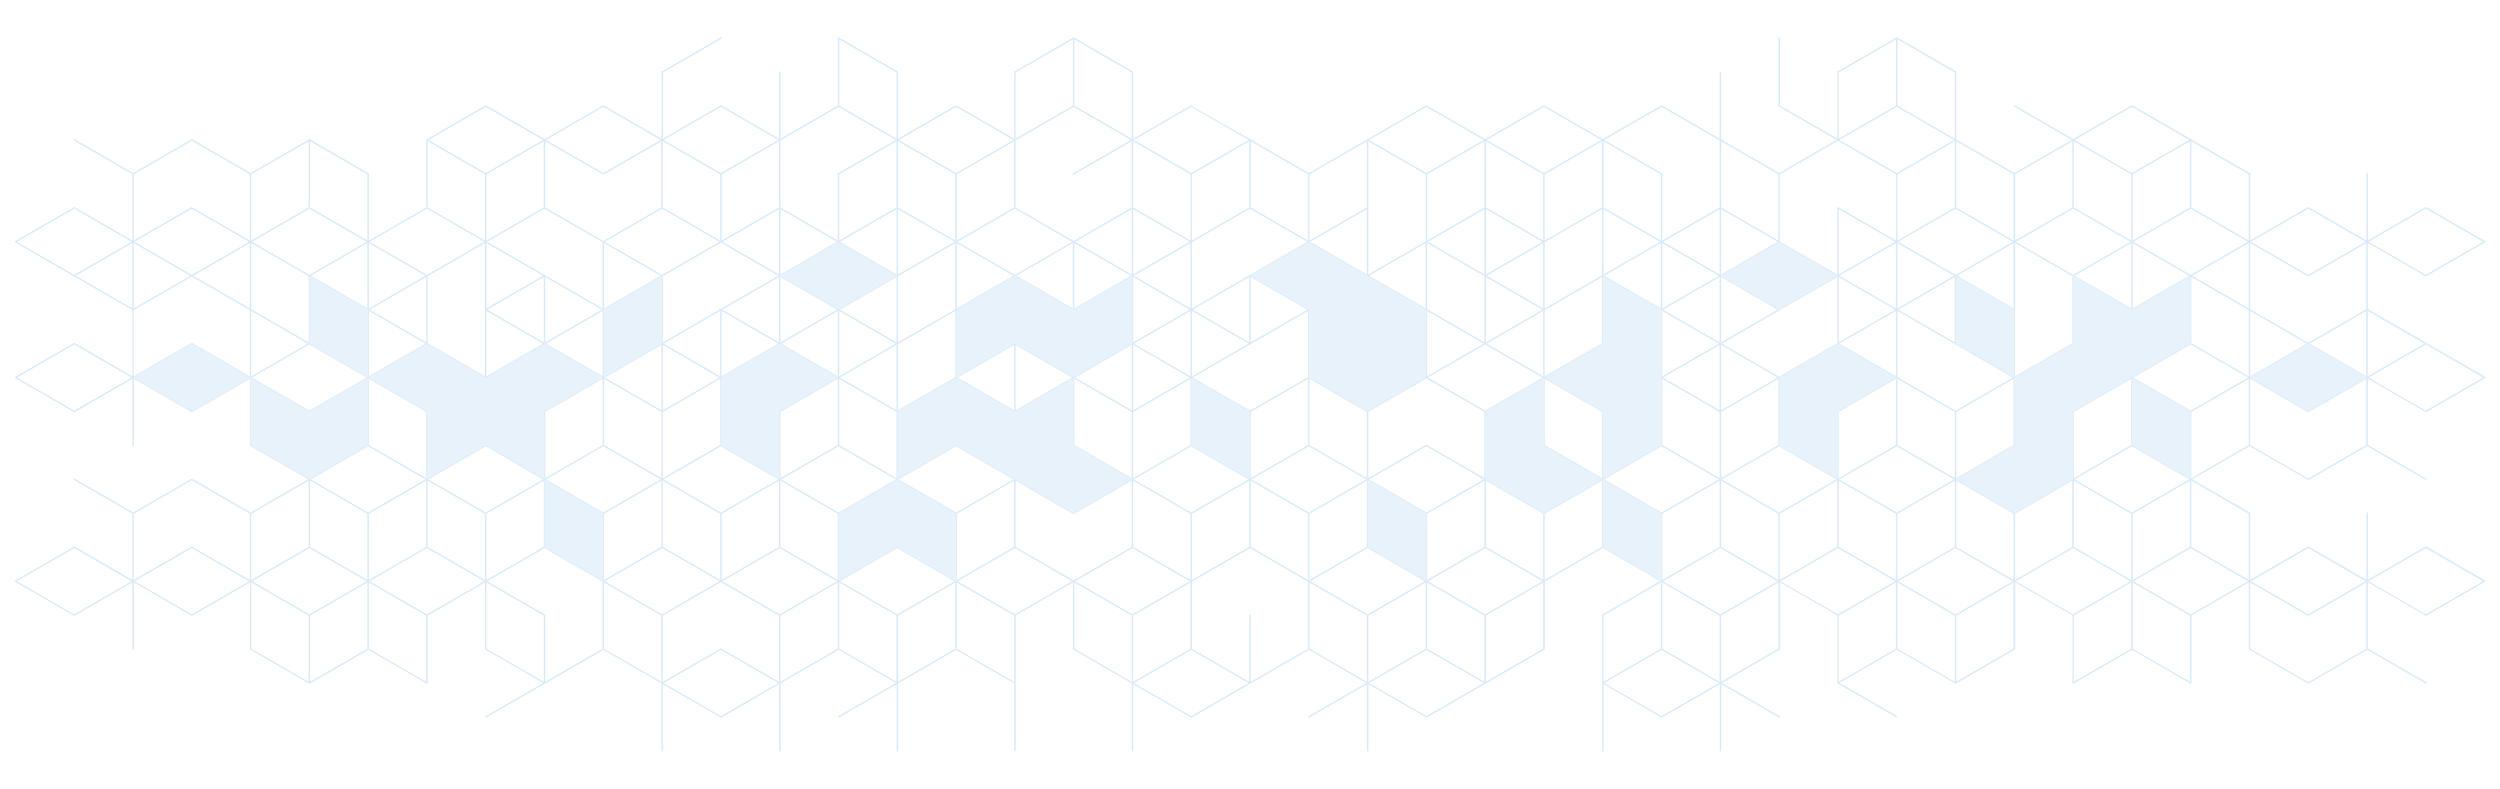 <?xml version="1.0" encoding="UTF-8"?>
<svg id="fondos" xmlns="http://www.w3.org/2000/svg" viewBox="0 0 1152 363.57">
  <defs>
    <style>
      .cls-1 {
        fill: #6aa9e2;
        opacity: .15;
        stroke: #6aa9e2;
        stroke-miterlimit: 10;
        stroke-width: .37px;
      }
    </style>
  </defs>
  <path class="cls-1" d="M1117.82,96.01l26.68,15.4-26.68,15.4-26.68-15.4,26.68-15.4ZM34.18,189.39l-26.68-15.4,26.68-15.4,26.68,15.4-26.68,15.4ZM34.18,283.23l-26.68-15.4,26.68-15.4,26.68,15.4-26.68,15.4ZM88.37,283.23l-26.68-15.4,26.68-15.4,26.68,15.4-26.68,15.4ZM115.25,267.47l-26.89-15.52-.1.06-26.78,15.46v-30.81l26.89-15.52,26.88,15.52v30.81ZM1117.81,252.43l26.68,15.4-26.68,15.4-26.68-15.4,26.68-15.4ZM1063.63,252.43l26.68,15.4-26.68,15.4-26.68-15.4,26.68-15.4ZM1036.75,268.18l26.89,15.52,26.88-15.52v30.81l-26.88,15.52-26.89-15.52v-30.81ZM900.88,221.26v30.81l-26.68,15.41v-30.81l26.68-15.41ZM874,236.31l-19.21-11.09-7.47-4.31,23.32-13.46,3.36-1.94,1.11.64,25.57,14.76-17.95,10.37-8.72,5.04ZM440.55,236.31l-26.68-15.4,26.68-15.4,19.15,11.06,7.53,4.35-20.8,12.01-5.88,3.39ZM331.98,236.67v30.81l-26.68-15.4v-30.81l12.97,7.49,13.71,7.92ZM250.5,220.91l-26.68,15.4-26.68-15.4,26.68-15.4,26.68,15.4ZM250.7,221.26v30.81l-26.68,15.4v-30.81l26.68-15.4ZM169.84,236.67l26.68-15.41v30.81l-26.68,15.4v-30.81ZM169.43,142.34l-26.47-15.28,13.24-7.64,13.24-7.64v30.57ZM795.44,125.26l-2.5,1.44v-30.57l18.66,10.77,7.82,4.51-23.97,13.84ZM873.59,111.42l-26.47,15.29v-30.57l26.47,15.28ZM386.16,267.47l-26.68-15.4v-30.81l26.68,15.4v30.81ZM332.18,236.31l-26.68-15.4,26.68-15.4,21.64,12.49,5.04,2.91-26.68,15.4ZM142.55,189.38l-26.68-15.4,26.68-15.4,26.68,15.4-26.68,15.4ZM196.32,158.34l-26.47,15.29v-30.57l26.47,15.28ZM548.7,111.77v30.57l-13.24-7.64-13.24-7.64,15.05-8.69,11.42-6.59ZM575.59,158.34l-26.48,15.29v-30.57l26.48,15.29ZM359.48,189.74l26.68-15.4v30.81l-3.19,1.84-23.49,13.56v-30.81ZM332.39,143.05l15.05,8.69,11.42,6.6-26.48,15.29v-30.57ZM413.25,158.7v30.57l-12.97-7.49-13.51-7.8,18.89-10.91,7.58-4.38ZM413.25,157.98l-8.75-5.05-17.72-10.23,26.47-15.28v30.57ZM386.57,143.06l15.05,8.69,11.42,6.6-26.47,15.28v-30.57ZM359.48,127.42l26.47,15.28-19.29,11.14-7.18,4.14v-30.57ZM386.16,143.06v30.57l-26.48-15.29,26.48-15.29ZM387.72,205.81l-1.15-.66v-30.81l26.68,15.4v30.8l-25.53-14.74ZM535.26,135.06l13.24,7.64-26.47,15.28v-30.57l13.23,7.64ZM493.38,174.52l-21.75,12.56-3.79,2.19v-30.57l26.47,15.28-.93.54ZM453.1,180.99l-12.14-7.01,1.74-1,24.74-14.28v30.57l-14.33-8.28ZM521.61,158.7v30.57l-26.48-15.29,26.48-15.29ZM508.64,213.06l-13.71-7.92v-30.81l26.68,15.4v30.8l-12.97-7.49ZM522.03,158.7l17.71,10.23,8.76,5.06-2.31,1.33-24.16,13.95v-30.56ZM548.7,173.62l-26.47-15.28,26.47-15.28v30.57ZM503.69,116.83l17.72,10.23-3.41,1.97-23.06,13.32v-30.57l8.75,5.05ZM440.34,173.86l-8.96,5.17-17.72,10.23v-30.81l26.68-15.4v30.81ZM359.07,157.98l-3.48-2.01-22.99-13.27,1.74-1,24.74-14.28v30.57ZM331.98,173.62l-26.47-15.28,26.47-15.28v30.57ZM308.71,160.67l23.06,13.32-26.47,15.28v-30.57l3.41,1.97ZM278,236.31l-3.02-1.74-23.66-13.66,17.95-10.37,8.72-5.04,19.21,11.09,7.47,4.31-21.72,12.54-4.95,2.86ZM277.8,174.34v30.81l-26.68,15.41v-30.81l26.68-15.41ZM304.89,158.7v30.57l-26.47-15.28,26.47-15.29ZM304.68,127.06l-26.47,15.28v-30.57l26.47,15.28ZM277.8,173.63l-26.48-15.29,26.48-15.29v30.57ZM250.7,157.98l-26.47-15.28,26.47-15.28v30.57ZM250.5,158.34l-26.48,15.29v-30.57l26.48,15.29ZM169.84,174.34l22.97,13.26,3.71,2.14v30.81l-14.33-8.28-12.35-7.13v-30.81ZM278.21,236.67l26.68-15.4v30.8l-26.68,15.4v-30.81ZM291.92,213.06l-13.71-7.92v-30.81l26.68,15.4v30.81l-12.97-7.48ZM305.3,189.74l26.68-15.4v30.8l-24.57,14.19-2.11,1.22v-30.8ZM359.69,220.91l19.09-11.02,7.59-4.38,19.15,11.06,7.53,4.35-22.43,12.95-4.24,2.45-26.68-15.4ZM522.02,189.74l22.41-12.94,4.27-2.46v30.81l-22.41,12.94-4.27,2.46v-30.81ZM549.32,173.98l26.89-15.52h0s26.68-15.4,26.68-15.4v30.81h0s-26.88,15.52-26.88,15.52l-22.62-13.06-4.06-2.35ZM683.95,158.34l-23.22,13.41-3.26,1.88v-30.57l26.47,15.28ZM731.16,131.56l7.18-4.14v30.81l-26.68,15.4v-30.81l19.5-11.26ZM901.29,220.55v-30.81l26.68-15.4v30.81l-26.68,15.4ZM927.98,142.34l-26.48-15.29,26.48-15.29v30.57ZM900.88,157.98l-26.47-15.28,26.47-15.28v30.57ZM900.88,158.46h0s.1.06.1.06l26.78,15.46-15.19,8.77-11.49,6.63-19.34-11.17-7.54-4.36v-30.81l26.68,15.4ZM900.88,189.74v30.8l-9.96-5.75-16.72-9.65v-30.81l26.68,15.4ZM873.79,173.62l-26.47-15.28,26.47-15.28v30.57ZM847.11,157.99v-30.57l26.47,15.28-26.47,15.28ZM846.7,158.22l-26.88,15.52-22.56-13.02-4.12-2.38,26.78-15.46s0,0,0,0l.1-.06h0s15.25-8.81,15.25-8.81l11.43-6.6v30.81ZM819.41,142.7l-1.74,1-24.74,14.28v-30.57l3.48,2.01,22.99,13.27ZM801.69,163.75l17.72,10.23-26.47,15.28v-30.57l8.75,5.05ZM784.75,163.18l7.77-4.49v30.57l-12.97-7.49-13.51-7.8,18.7-10.8ZM792.52,157.98l-26.47-15.28,19.29-11.14,7.18-4.14v30.57ZM792.32,158.34l-20.85,12.04-5.63,3.25v-30.57l26.47,15.28ZM738.34,189.74v30.8l-6.5-3.75-20.18-11.65v-30.81l26.68,15.4ZM750.38,133.65l-11.42-6.6,26.47-15.28v30.57l-15.05-8.69ZM711.25,173.63l-26.47-15.28,26.47-15.29v30.57ZM709.15,143.79l-24.58,14.19v-30.57l26.47,15.28-1.89,1.09ZM638.12,225.25l-7.53-4.35,26.68-15.4,26.68,15.4-26.68,15.4-19.15-11.06ZM629.97,189.74v30.81l-12.44-7.18-14.23-8.22v-30.81l26.68,15.4ZM576.21,127.42l26.47,15.28-6.26,3.62-20.21,11.67v-30.57ZM576.21,189.74l26.68-15.4v30.81l-26.68,15.4v-30.81ZM602.88,236.66v30.81l-26.68-15.4v-30.8l26.68,15.4ZM603.09,205.5l13.17,7.6,13.51,7.8-2.98,1.72-23.7,13.68-26.68-15.4,26.68-15.4ZM657.48,236.67l26.68-15.4v30.8l-26.68,15.4v-30.81ZM670.87,212.88l-13.49-7.79s0,0,0,0l-.1-.06-.1.05s0,0,0,0l-26.78,15.46v-30.81l26.88-15.52,26.88,15.52v30.81l-13.29-7.67ZM684.36,189.38l-13.17-7.6-13.51-7.8,8.69-5.02,4.2-2.42,13.8-7.96,26.68,15.4-4.25,2.46-22.43,12.95ZM765.64,236.31l-19.15-11.06-7.53-4.35,22.43-12.95,4.24-2.45,26.68,15.4-19.09,11.02-7.59,4.38ZM765.84,205.15v-30.81l26.68,15.4v30.81l-26.68-15.4ZM792.93,189.74l26.68-15.4v30.81l-18.23,10.53-8.45,4.88v-30.81ZM819.82,205.5l26.68,15.4-26.68,15.4-21.64-12.49-5.04-2.91,26.68-15.4ZM847.11,189.74l26.68-15.4v30.81l-26.68,15.4v-30.8ZM982.57,142.34v-30.57l3.41,1.97,23.06,13.32-26.48,15.29ZM982.16,142.34l-26.47-15.28,26.47-15.29v30.57ZM874.2,142.34v-30.57l26.48,15.29-26.48,15.29ZM873.79,142.34l-26.47-15.29,3.41-1.97,23.06-13.32v30.57ZM792.52,126.7l-26.47-15.28,26.47-15.28v30.57ZM792.32,127.06l-26.48,15.29v-30.57l26.48,15.29ZM748.48,121.08l-9.73,5.62v-30.57l12.97,7.49,13.51,7.8-16.74,9.67ZM738.34,126.94l-26.68,15.4v-30.81l8.96-5.17,17.72-10.23v30.81ZM711.25,142.35l-13.24-7.64-13.24-7.64,26.48-15.29v30.57ZM709.31,112.42l-24.74,14.28v-30.57l14.33,8.28,12.14,7.01-1.74,1ZM684.16,126.7l-26.47-15.28,22.69-13.1,3.79-2.19v30.57ZM684.16,127.18v30.81l-1.73-1-24.94-14.4v-30.81l26.68,15.4ZM657.07,142.34l-16.4-9.47-10.08-5.82,3.41-1.97,23.06-13.32v30.57ZM629.97,126.7l-17.71-10.23-8.76-5.06,2.31-1.33,24.16-13.95v30.56ZM575.79,157.98l-26.47-15.28,6.26-3.62,20.21-11.67v30.57ZM525.49,124.7l-3.46,2v-30.57l6.5,3.75,19.97,11.53-23.01,13.29ZM521.61,126.7l-26.47-15.28,26.47-15.28v30.57ZM494.52,111.77v30.57l-26.47-15.28,23.77-13.73,2.7-1.56ZM440.75,142.34v-30.57l26.47,15.28-26.47,15.29ZM440.34,142.58l-19.5,11.26-7.18,4.14v-30.81l26.68-15.4v30.81ZM413.66,126.7v-30.57l12.97,7.49,13.51,7.8-26.48,15.29ZM413.25,126.7l-8.75-5.05-17.72-10.23,26.47-15.28v30.57ZM413.25,95.66l-26.68,15.4v-30.81l26.68-15.4v30.81ZM370.12,120.56l-10.64,6.14v-30.57l12.97,7.49,13.51,7.8-15.84,9.14ZM359.07,126.7l-8.75-5.05-17.72-10.23,26.47-15.28v30.57ZM332.18,111.66l22.56,13.02,4.12,2.38-26.78,15.46s0,0,0,0l-.1.06h0s-15.25,8.81-15.25,8.81l-11.43,6.6v-30.81l26.88-15.52ZM251.12,157.98v-30.57l26.47,15.28-26.47,15.28ZM224.03,142.34v-30.57l13.24,7.64,13.24,7.64-26.47,15.28ZM223.61,142.58v31.05l-26.68-15.4v-31.05l26.68-15.4v30.81ZM196.52,157.98l-26.47-15.28,26.47-15.28v30.57ZM115.66,173.63v-30.57l26.48,15.29-26.48,15.29ZM115.25,142.34l-26.47-15.29,26.47-15.29v30.57ZM88.37,126.82l-26.68-15.4,26.68-15.4,26.68,15.4-26.68,15.4ZM115.25,142.82v30.81l-26.89-15.52-26.88,15.52v-30.81l26.88-15.52,26.89,15.52ZM142.96,220.91l22.47-12.98,4.2-2.43,8.15,4.71,18.52,10.7-26.68,15.4-4.01-2.32-22.67-13.09ZM332.39,236.67l18.23-10.53,8.45-4.88v30.81l-26.68,15.4v-30.81ZM440.75,267.47v-30.81l26.68-15.4v30.8l-20.93,12.09-5.74,3.32ZM522.02,221.26l12.44,7.18,14.23,8.22v30.81l-26.68-15.4v-30.81ZM535.74,228.7l-13.51-7.8,2.98-1.72,23.7-13.68,26.68,15.4-26.68,15.4-13.17-7.6ZM549.11,236.67l26.68-15.4v30.81l-26.68,15.4v-30.81ZM603.3,236.67l22.41-12.94,4.27-2.46v30.81l-22.41,12.94-4.27,2.46v-30.81ZM765.84,236.66l3.19-1.84,23.49-13.56v30.81l-26.68,15.4v-30.81ZM820.02,236.67l24.57-14.19,2.11-1.22v30.8l-26.68,15.4v-30.8ZM955.48,189.74l26.68-15.4v30.81l-26.68,15.4v-30.81ZM1009.45,189.38l-21.8-12.58-4.88-2.82,13.24-7.64,13.44-7.76,26.68,15.4-26.68,15.4ZM1036.34,142.34l-26.48-15.29,26.48-15.29v30.57ZM1036.75,143.06l26.48,15.29-26.48,15.29v-30.57ZM1064.04,158.34l26.47-15.29v30.57l-26.47-15.28ZM1063.64,96.01l26.68,15.4-26.68,15.4-26.68-15.4,26.68-15.4ZM1036.75,111.77l26.89,15.52,26.88-15.52v30.81l-26.88,15.52-26.89-15.52v-30.81ZM1009.66,64.85l26.68,15.4v30.81l-26.68-15.4v-30.81ZM1036.13,111.42l-26.68,15.4-26.68-15.4,26.68-15.4,26.68,15.4ZM1009.25,95.66l-26.68,15.4v-30.81l26.68-15.4v30.8ZM982.36,49.09l26.68,15.4-22.47,12.98-4.2,2.43-8.15-4.71-18.52-10.7,26.68-15.4ZM955.48,64.85l14.33,8.28,12.35,7.13v30.81l-22.97-13.26-3.71-2.14v-30.81ZM968.45,103.62l13.51,7.8-3.41,1.97-23.27,13.44-3.61-2.09-23.06-13.32,22.69-13.1,3.99-2.3,13.17,7.6ZM928.39,80.26l26.68-15.4v30.81l-26.68,15.4v-30.81ZM928.39,111.77l26.68,15.4v31.05l-26.68,15.4v-61.85ZM901.3,64.85l26.68,15.4v30.81l-26.68-15.4v-30.81ZM927.77,111.42l-25.89,14.95-.79.45-26.68-15.4,26.68-15.4,26.68,15.4ZM874.2,111.06v-30.81l26.68-15.41v30.81l-26.68,15.41ZM874.21,17.93l26.68,15.4v30.81l-26.68-15.4v-30.81ZM874,49.09l26.68,15.4-26.68,15.4-14.54-8.39-12.14-7.01,26.68-15.4ZM847.11,33.33l26.68-15.4v30.81l-26.68,15.41v-30.81ZM820.02,80.26l24.57-14.19,2.32-1.34,13.17,7.6,13.71,7.92v30.81l-26.78-15.46s-.01,0-.02,0c0,0-.01,0-.02,0,0,0-.01,0-.02,0-.02,0-.03,0-.05,0-.11,0-.21.09-.21.21v30.92l-3.41-1.97-23.27-13.44v-31.04ZM792.93,64.85l26.68,15.4v30.81l-26.68-15.4v-30.81ZM792.52,33.33v30.81l-26.68-15.4h-.41s-22.64,13.07-22.64,13.07l-4.04,2.33h-.41s-26.68-15.41-26.68-15.41h-.41s-12.05,6.96-12.05,6.96l-14.63,8.45h-.41s-13.29-7.67-13.29-7.67l-13.49-7.79s0,0,0,0l-.1-.06-.1.06-26.78,15.46-.41.24-22.41,12.94-4.47,2.58-13.17-7.6-13.71-7.92-27.5-15.64-19.3,11.14-7.38,4.26v-31.04l-.1-.06-27.19-15.7-.1.06-27.19,15.7v31.04l-13.29-7.67-13.49-7.79s0,0,0,0l-.1-.06-.1.06-26.78,15.46v-30.92s0,0,0,0v-.12l-.1-.06-27.09-15.64s-.07-.03-.1-.03c0,0,0,0,0,0,0,0,0,0,0,0-.07,0-.12.04-.16.09,0,0-.01,0-.02.01,0,.02,0,.03,0,.05,0,.02-.02.03-.02.05v31.16l-3.19,1.84-23.49,13.56v-30.92c0-.11-.09-.21-.21-.21s-.21.09-.21.21v30.92l-19.75-11.4-7.03-4.06s0,0,0,0l-.1-.06-.1.06s0,0,0,0l-16.51,9.53-10.27,5.93v-30.81l26.99-15.58c.1-.06.13-.18.08-.28-.04-.07-.11-.1-.18-.1-.04,0-.07,0-.1.03l-27.19,15.7v31.04l-13.29-7.67-13.49-7.79s0,0,0,0l-.1-.06-.1.06-26.99,15.58-27.09-15.64-.1.06-27.19,15.7v31.28l-26.68,15.4v-31.04l-.1-.06-27.09-15.64s0,0,0,0l-.1-.06-.1.06-26.99,15.58-27.09-15.64-.1.06-26.99,15.58-26.99-15.58s-.07-.03-.1-.03c-.07,0-.14.04-.18.1-.06.1-.02.22.08.28l26.99,15.58v30.81l-26.89-15.52-.1.06-27.09,15.64s-.02.03-.03.04c-.01.01-.03.02-.04.03,0,0,0,.02,0,.03-.01.03-.01.05-.01.08s0,.05.01.08c0,0,0,.02,0,.03,0,.02.03.02.04.03.01.01.02.03.03.04l27.08,15.63s0,0,.01,0l26.99,15.58v30.81l-26.89-15.52-27.19,15.7s-.02.03-.03.04c-.01.01-.03.02-.04.03,0,0,0,.02,0,.03-.01.03,0,.05,0,.07,0,.03,0,.05,0,.07,0,0,0,.02,0,.03,0,.02.03.02.04.03.01.01.02.03.03.04l27.19,15.7.1-.06,26.78-15.46v30.93c0,.11.09.21.21.21s.21-.09.21-.21v-30.93l26.89,15.52.1-.06,26.78-15.46v31.04l.1.06,26.78,15.46-26.68,15.4-27.09-15.64-.1.06-26.99,15.58-26.99-15.58s-.07-.03-.1-.03c-.07,0-.14.04-.18.1-.06.1-.02.22.08.28l26.99,15.58v30.81l-26.89-15.52-.1.06-27.09,15.64s-.02.03-.03.04c-.01.01-.03.02-.04.03,0,0,0,.02,0,.03-.01.03-.01.05-.01.08s0,.05.01.08c0,0,0,.02,0,.03,0,.02.03.02.04.03.01.01.02.03.03.04l27.19,15.7,26.88-15.52v30.93c0,.11.09.21.21.21s.21-.09.21-.21v-30.93l26.89,15.52,26.88-15.52v31.04l.1.06,27.19,15.7,27.09-15.64,26.99,15.58s.03,0,.05,0c.02,0,.03.02.05.02.01,0,.02,0,.03-.01.03,0,.04-.02.07-.03.03-.01.05-.03.06-.05,0,0,.02,0,.02-.02,0-.02,0-.03,0-.05,0-.02.02-.03.02-.05v-31.16l26.68-15.4v31.04l.1.06,26.78,15.46-26.78,15.46c-.1.06-.13.18-.08.28.06.1.18.13.28.08l27.19-15.7h0s26.88-15.52,26.88-15.52l26.88,15.52v31.16c0,.11.09.21.21.21s.21-.09.21-.21v-30.93l26.78,15.46s0,0,0,0l.1.06.1-.06,26.78-15.46v30.92c0,.11.09.21.21.21s.21-.09.21-.21v-31.16l26.88-15.52,15.26,8.81,11.42,6.6-26.78,15.46c-.1.06-.13.18-.08.28.06.1.18.13.28.08l26.78-15.46v30.92c0,.11.09.21.21.21s.21-.09.21-.21v-31.16l26.88-15.52,13.44,7.76,13.44,7.76v31.16c0,.11.09.21.21.21s.21-.09.21-.21v-31.28s0,0,0,0v-31.16l26.68-15.4v31.04l.1.06,16.7,9.64,10.28,5.94v31.16c0,.11.09.21.21.21,0,0,0,0,0,0,0,0,0,0,0,0,.11,0,.21-.09.21-.21v-30.93l26.88,15.52.1-.06,27.19-15.7h0s26.88-15.52,26.88-15.52l13.44,7.76,13.24,7.64-26.78,15.46c-.1.06-.13.18-.08.28.06.1.18.13.28.08l26.78-15.46v30.93c0,.11.09.21.21.21s.21-.09.21-.21v-30.93l13.29,7.67,13.6,7.85.1-.06,27.09-15.64,27.09-15.64s0,0,0,0l.1-.06v-31.28l8.96-5.17,17.92-10.35,13.17,7.6,13.51,7.8-26.78,15.46h0s-.1.06-.1.06v62.68c0,.11.09.21.21.21s.21-.09.21-.21v-30.93l26.89,15.52.1-.06,26.78-15.46v30.93c0,.11.09.21.21.21s.21-.09.21-.21v-30.93l26.78,15.46s.11.04.16.02c.05-.01.1-.05.13-.1.06-.1.02-.22-.08-.28l-22.66-13.08-4.12-2.38,26.78-15.46s0,0,0,0l.1-.06v-31.05l26.68,15.4v31.28l.1.06,27.09,15.64c.1.06.23.02.28-.08.06-.1.02-.22-.08-.28l-26.78-15.46,26.68-15.4,27.09,15.64.1-.06s0,0,0,0l27.09-15.64s0,0,0,0l.1-.06v-31.05l26.68,15.4v31.16s.01.03.02.05c0,.02,0,.04,0,.06,0,0,.02,0,.02.02.02.02.04.03.06.05.02.01.04.03.07.03,0,0,.02.01.03.01,0,0,0,0,0,0,0,0,0,0,0,0,.02,0,.03-.02.05-.02.02,0,.03,0,.05,0l26.99-15.58,26.99,15.58s.04,0,.05,0c.02,0,.03.02.05.02.01,0,.02,0,.03-.01,0,0,.02,0,.03,0,.02,0,.03-.02.04-.03.02-.01.04-.02.06-.05,0,0,.02,0,.02-.02,0-.02,0-.04,0-.06,0-.02.02-.03.02-.05v-31.16l26.68-15.4v31.05l27.3,15.76,27.09-15.64,26.99,15.58c.1.06.23.02.28-.08.06-.1.02-.22-.08-.28l-26.99-15.58v-30.81l26.89,15.52,27.19-15.7s.02-.03.03-.04c.01-.01.03-.02.04-.03,0,0,0-.02,0-.03.01-.02,0-.05,0-.07,0-.03,0-.05,0-.07,0,0,0-.02,0-.03-.01-.02-.03-.02-.04-.03-.01-.01-.02-.03-.03-.04l-27.19-15.7-.1.06-26.78,15.46v-30.93c0-.11-.09-.21-.21-.21s-.21.09-.21.21v30.93l-26.89-15.52-.1.06-26.78,15.46v-31.04l-.1-.06-26.78-15.46,26.68-15.4,27.09,15.64.1-.06,26.99-15.58,26.99,15.58s.07.03.1.03c.07,0,.14-.04.18-.1.06-.1.02-.22-.08-.28l-26.99-15.58v-30.81l26.89,15.52.1-.06,27.09-15.64s.02-.03.03-.04c.01-.01.03-.02.04-.03,0,0,0-.02,0-.03.01-.03.01-.05,0-.08,0-.03,0-.05,0-.08,0,0,0-.02,0-.03,0-.02-.03-.02-.04-.03-.01-.01-.02-.03-.03-.04l-27.08-15.63s0,0-.01,0l-26.99-15.58v-30.81l26.89,15.52,27.19-15.7s.02-.03.03-.04c.01-.01.03-.02.04-.03,0,0,0-.02,0-.03.01-.02,0-.05,0-.07,0-.03,0-.05,0-.07,0,0,0-.02,0-.03-.01-.02-.03-.02-.04-.03-.01-.01-.02-.03-.03-.04l-27.19-15.7-.1.06-26.78,15.46v-30.92c0-.11-.09-.21-.21-.21s-.21.09-.21.21v30.93l-26.89-15.52-.1.06-26.78,15.46v-31.04l-.1-.06-26.99-15.58h0s-.1-.06-.1-.06l-27.19-15.7-.1.06-26.99,15.58-26.99-15.58s-.07-.03-.1-.03c-.07,0-.14.04-.18.1-.06.1-.02.22.08.28l26.78,15.46-26.68,15.4-26.89-15.52v-31.28l-.1-.06-27.19-15.7-.1.06-27.19,15.7v31.04l-26.68-15.41v-31.16c0-.11-.09-.21-.21-.21s-.21.09-.21.21v31.4l.1.06,26.78,15.46-26.68,15.4-26.89-15.52v-31.28l-.1-.06M765.64,49.09l26.89,15.52v31.04l-26.68,15.41v-31.04l-.1-.06s0,0,0,0l-22.53-13.01-4.25-2.45,22.44-12.96,4.24-2.45ZM738.75,64.85l25.53,14.74,1.15.66v30.81l-22.97-13.26-3.71-2.14v-30.81ZM738.34,95.66l-22.41,12.94-4.27,2.47v-30.81l22.41-12.94,4.27-2.47v30.81ZM711.45,49.09l26.68,15.4-22.2,12.82-4.47,2.58-13.17-7.6-13.51-7.8,26.68-15.4ZM684.57,64.85l14.33,8.27,12.35,7.13v30.81l-26.68-15.4v-30.81ZM684.16,95.66l-26.68,15.4v-30.81l26.68-15.4v30.81ZM657.27,49.09l26.68,15.4-26.68,15.4-14.54-8.39-12.14-7.01,26.68-15.4ZM630.39,95.78v-30.93l12.97,7.49,13.71,7.92v31.04l-26.68,15.4v-30.81h0v-.12ZM603.3,80.26l22.41-12.94,4.27-2.47v30.81l-22.41,12.94-4.27,2.47v-30.81ZM576.21,64.85l26.68,15.4v30.81l-26.68-15.4v-30.81ZM602.68,111.42l-26.89,15.52h0s-26.68,15.4-26.68,15.4v-30.81h0s26.88-15.52,26.88-15.52l26.68,15.4ZM575.8,95.66l-26.68,15.4v-30.81l26.68-15.4v30.81ZM525.21,62.77l23.7-13.68,26.68,15.4-26.68,15.4-13.17-7.6-13.51-7.8,2.98-1.72ZM522.03,64.85l12.44,7.18,14.23,8.22v30.81l-26.68-15.4v-30.81ZM494.94,17.93l26.68,15.4v30.81l-18.95-10.94-7.73-4.47v-30.81ZM467.85,33.33l26.68-15.4v30.81l-26.68,15.4v-30.81ZM467.84,64.61h0s26.88-15.52,26.88-15.52l19.15,11.06,7.53,4.35-26.78,15.46c-.1.06-.13.18-.08.28.06.1.18.13.28.08l26.78-15.46v30.81l-26.88,15.52-26.88-15.52v-31.04ZM467.64,96.02l13.17,7.6,13.51,7.8-7.53,4.35-19.15,11.06-26.68-15.4,26.68-15.4ZM467.43,95.66l-26.68,15.4v-30.81l26.68-15.4v30.81ZM440.55,49.09l19.15,11.06,7.53,4.35-26.68,15.4-6.71-3.87-19.97-11.53,26.68-15.4ZM413.66,64.85l6.5,3.75,20.18,11.65v30.81l-26.68-15.4v-30.81ZM386.57,17.93l26.68,15.4v30.81l-18.94-10.94-7.73-4.47v-30.81ZM359.48,64.61l19.3-11.14,7.59-4.38,19.15,11.06,7.53,4.35-26.89,15.52v31.04l-26.68-15.4v-31.04ZM359.07,95.66l-26.68,15.4v-30.81l18.23-10.53,8.45-4.88v30.81ZM332.18,49.09l21.64,12.49,5.04,2.91-26.68,15.4-12.65-7.3-14.03-8.1,26.68-15.4ZM305.3,64.85l12.97,7.49,13.71,7.92v30.81l-26.68-15.4v-30.81ZM305.09,96.02l17.75,10.25,8.93,5.16-19.29,11.14-7.39,4.26-4.29-2.48-22.39-12.93,15.19-8.77,11.49-6.63ZM278,49.09l19.21,11.09,7.47,4.32-26.68,15.4-6.95-4.01-19.73-11.39,26.68-15.4ZM251.12,64.85l9.96,5.75,16.82,9.71s0,0,0,0l.1.06.1-.06,26.78-15.46v30.81l-26.89,15.52-26.88-15.52v-30.81ZM270.25,107.18l7.54,4.36v30.81l-26.68-15.4h0s-.1-.06-.1-.06l-26.78-15.46,15.19-8.77,11.49-6.63,19.34,11.16ZM250.71,95.66l-26.68,15.4v-30.81l26.68-15.4v30.81ZM223.82,49.09l26.68,15.4-26.68,15.4-26.68-15.4,26.68-15.4ZM196.94,64.85l26.68,15.4v30.81l-26.68-15.4v-30.81ZM185.24,102.65l11.49-6.63,19.34,11.16,7.34,4.24-19.29,11.14-7.39,4.26-26.68-15.4,15.19-8.77ZM196.32,127.06l-26.47,15.28v-30.57l26.47,15.28ZM142.75,64.85l26.68,15.4v30.81l-8.76-5.05-17.92-10.35v-30.81ZM142.55,96.02l21.8,12.58,4.88,2.82-13.24,7.64-13.44,7.76-26.68-15.4,26.68-15.4ZM115.66,80.25l26.68-15.4v30.81l-26.68,15.4v-30.81ZM115.66,111.77l26.68,15.4v30.81l-26.68-15.4v-30.81ZM61.48,80.25l26.89-15.52,26.88,15.52v30.81l-26.89-15.52-.1.06-26.78,15.46v-30.81ZM87.96,127.06l-26.47,15.29v-30.57l26.47,15.28ZM61.07,142.34l-26.47-15.28,26.47-15.29v30.57ZM34.18,96.01l26.68,15.4-26.68,15.4-26.68-15.4,26.68-15.4ZM115.66,236.67l26.68-15.4v30.81l-26.68,15.4v-30.81ZM142.34,314.4l-26.68-15.4v-30.81l26.68,15.4v30.81ZM142.55,283.23l-26.68-15.4,26.68-15.4,21.8,12.58,4.88,2.82-13.24,7.64-13.44,7.76ZM169.43,298.99l-11.63,6.71-15.05,8.69v-30.81l13.44-7.76,13.24-7.64v30.81ZM169.43,267.47l-8.76-5.05-17.92-10.35v-30.81l26.68,15.4v30.81ZM196.52,314.4l-26.68-15.4v-30.81l26.68,15.4v30.81ZM204.11,278.97l-7.39,4.26-26.68-15.4,15.19-8.77,11.49-6.63,19.34,11.16,7.34,4.24-19.29,11.14ZM196.93,252.07v-30.81l22.6,13.05,4.08,2.35v30.81l-26.68-15.4ZM250.7,314.4l-26.68-15.4v-30.81l13.24,7.64,13.44,7.76v30.81ZM277.79,298.99l-26.68,15.4v-31.04l-.1-.06-26.78-15.46,15.19-8.77,11.49-6.63,19.34,11.16,7.54,4.36v31.05ZM304.88,314.4l-26.68-15.4v-30.81l16.39,9.46,10.28,5.94v30.81ZM305.09,283.23l-4.29-2.48-22.39-12.93,1.78-1.03,13.41-7.74,11.49-6.63,17.75,10.25,8.93,5.16-19.29,11.14-7.39,4.26ZM332.18,330.15l-26.68-15.4,26.68-15.4,15.26,8.81,11.42,6.6-26.68,15.4ZM359.07,314.4l-3.49-2.01-23.4-13.51-.1.06s0,0,0,0l-15.36,8.87-11.43,6.6v-30.81l26.88-15.52,15.26,8.81,11.63,6.71v30.81ZM359.27,283.23l-8.96-5.17-17.72-10.23,26.68-15.4,13.17,7.6,13.51,7.8-19.29,11.14-7.39,4.26ZM386.16,298.99l-19.5,11.26-7.18,4.14v-30.81l26.68-15.4v30.81ZM413.25,314.4l-8.76-5.06-17.92-10.35v-30.81l15.05,8.69,11.63,6.71v30.81ZM413.45,283.23l-8.96-5.17-17.72-10.23.56-.32,26.12-15.08,13.17,7.6,13.51,7.8-26.68,15.4ZM440.34,298.99l-19.5,11.26-7.18,4.14v-30.81l26.68-15.4v30.81ZM467.43,314.4l-26.68-15.4v-30.81l26.68,15.4v30.81ZM485.63,272.84l-17.99,10.39-26.68-15.4,4.26-2.46,22.42-12.94,13.17,7.6,13.51,7.8-8.69,5.02ZM467.84,252.07v-30.81l13.29,7.67,13.49,7.79s0,0,0,0l.1.06.1-.06s0,0,0,0l26.78-15.46v30.81l-26.88,15.52-26.88-15.52ZM521.61,314.4l-13.24-7.64-13.44-7.76v-30.81l8.76,5.06,17.92,10.35v30.81ZM521.82,283.23l-26.68-15.4,26.68-15.4,6.71,3.87,19.97,11.53-26.68,15.4ZM522.02,283.59l17.99-10.39,8.69-5.01v30.81l-26.68,15.4v-30.81ZM548.91,330.15l-26.68-15.4,26.68-15.4,26.68,15.4-26.68,15.4ZM596.41,302.73l-20.21,11.67v-30.93c0-.11-.09-.21-.21-.21s-.21.09-.21.21v30.93l-26.68-15.4v-31.04h0s26.88-15.52,26.88-15.52l22.52,13,4.37,2.52v31.04l-6.47,3.74ZM629.98,314.4l-13.24-7.64-13.44-7.76v-30.81l8.69,5.02,17.99,10.39v30.81ZM630.18,283.23l-17.92-10.35-8.76-5.06,2.31-1.33,24.37-14.07,26.68,15.4-26.68,15.4ZM630.39,283.59l3.61-2.09,23.06-13.32v30.81l-26.68,15.4v-30.81ZM670.72,322.39l-13.44,7.76-8.96-5.17-17.72-10.23,3.41-1.97,23.27-13.44,26.68,15.4-13.24,7.64ZM684.16,314.4l-1.74-1-24.94-14.4v-30.81l26.68,15.41v30.81ZM684.36,283.23l-26.68-15.4,2.53-1.46,20.16-11.64,3.99-2.31,14.54,8.39,12.14,7.01-1.74,1-24.94,14.4ZM711.25,298.99l-2.1,1.21-24.58,14.19v-30.81l26.68-15.4v30.81ZM684.57,252.07v-30.81l14.33,8.27,9.5,5.48,2.85,1.64v30.81l-26.68-15.4ZM715.93,265.01l-4.27,2.47v-30.81l22.41-12.94,4.27-2.46v30.81l-22.41,12.94ZM738.75,283.59l1.94-1.12,24.74-14.28v30.81l-26.68,15.4v-30.81ZM779.08,322.39l-13.44,7.76-13.44-7.76-13.24-7.64,1.74-1,24.94-14.4,26.68,15.4-13.24,7.64ZM792.52,314.4l-26.68-15.41v-30.81l26.68,15.41v30.81ZM792.73,283.23l-26.68-15.4,26.68-15.4,18.86,10.89,7.82,4.51-26.68,15.4ZM819.61,298.99l-1.94,1.12-24.74,14.28v-30.81l26.68-15.4v30.81ZM819.61,267.47l-26.68-15.4v-30.81l26.68,15.4v30.81ZM843.29,281.15l-23.06-13.32,26.68-15.4,26.68,15.4-26.68,15.4-3.61-2.09ZM873.79,298.99l-26.68,15.4v-30.81l3.61-2.09,23.06-13.32v30.81ZM873.79,267.47l-26.68-15.4v-30.81l12.97,7.48,13.71,7.92v30.81ZM900.88,314.4l-26.68-15.41v-30.81l26.68,15.41v30.81ZM901.09,283.23l-26.68-15.4,26.68-15.4,26.68,15.4-26.68,15.4ZM927.97,298.99l-26.68,15.4v-30.81l26.68-15.4v30.81ZM927.97,267.47l-26.68-15.4v-30.81l26.68,15.4v30.81ZM928.38,236.67l26.68-15.4v30.81l-26.68,15.4v-30.81ZM955.27,283.23l-3.61-2.09-23.06-13.32,22.69-13.1,3.99-2.3,13.17,7.6,13.51,7.8-3.41,1.97-23.27,13.44ZM982.15,298.99l-26.68,15.4v-30.81l26.68-15.4v30.81ZM982.16,267.47l-22.97-13.26-3.71-2.14v-30.81l14.33,8.28,12.35,7.13v30.81ZM974.21,231.6l-18.52-10.7,26.68-15.4,4.01,2.32,22.67,13.09-22.47,12.98-4.2,2.43-8.15-4.71ZM1009.25,221.26v30.8l-26.68,15.4v-30.81l26.68-15.4ZM1009.25,314.4l-26.68-15.41v-30.81l3.41,1.97,23.27,13.44v30.81ZM1009.45,283.23l-26.68-15.4,26.68-15.4,26.68,15.4-26.68,15.4ZM1036.34,267.47l-26.68-15.4v-30.81l26.68,15.4v30.81ZM1036.34,205.15l-26.68,15.4v-30.81l26.68-15.4v30.81ZM1036.34,173.63l-26.68-15.4v-30.81l26.68,15.4v30.81ZM1090.52,205.15l-26.89,15.52-26.88-15.52v-30.81l26.89,15.52.1-.06,26.78-15.46v30.81ZM1090.93,143.06l26.47,15.29-26.47,15.29v-30.57ZM1117.82,189.39l-26.68-15.4,26.68-15.4,26.68,15.4-26.68,15.4Z"/>
</svg>